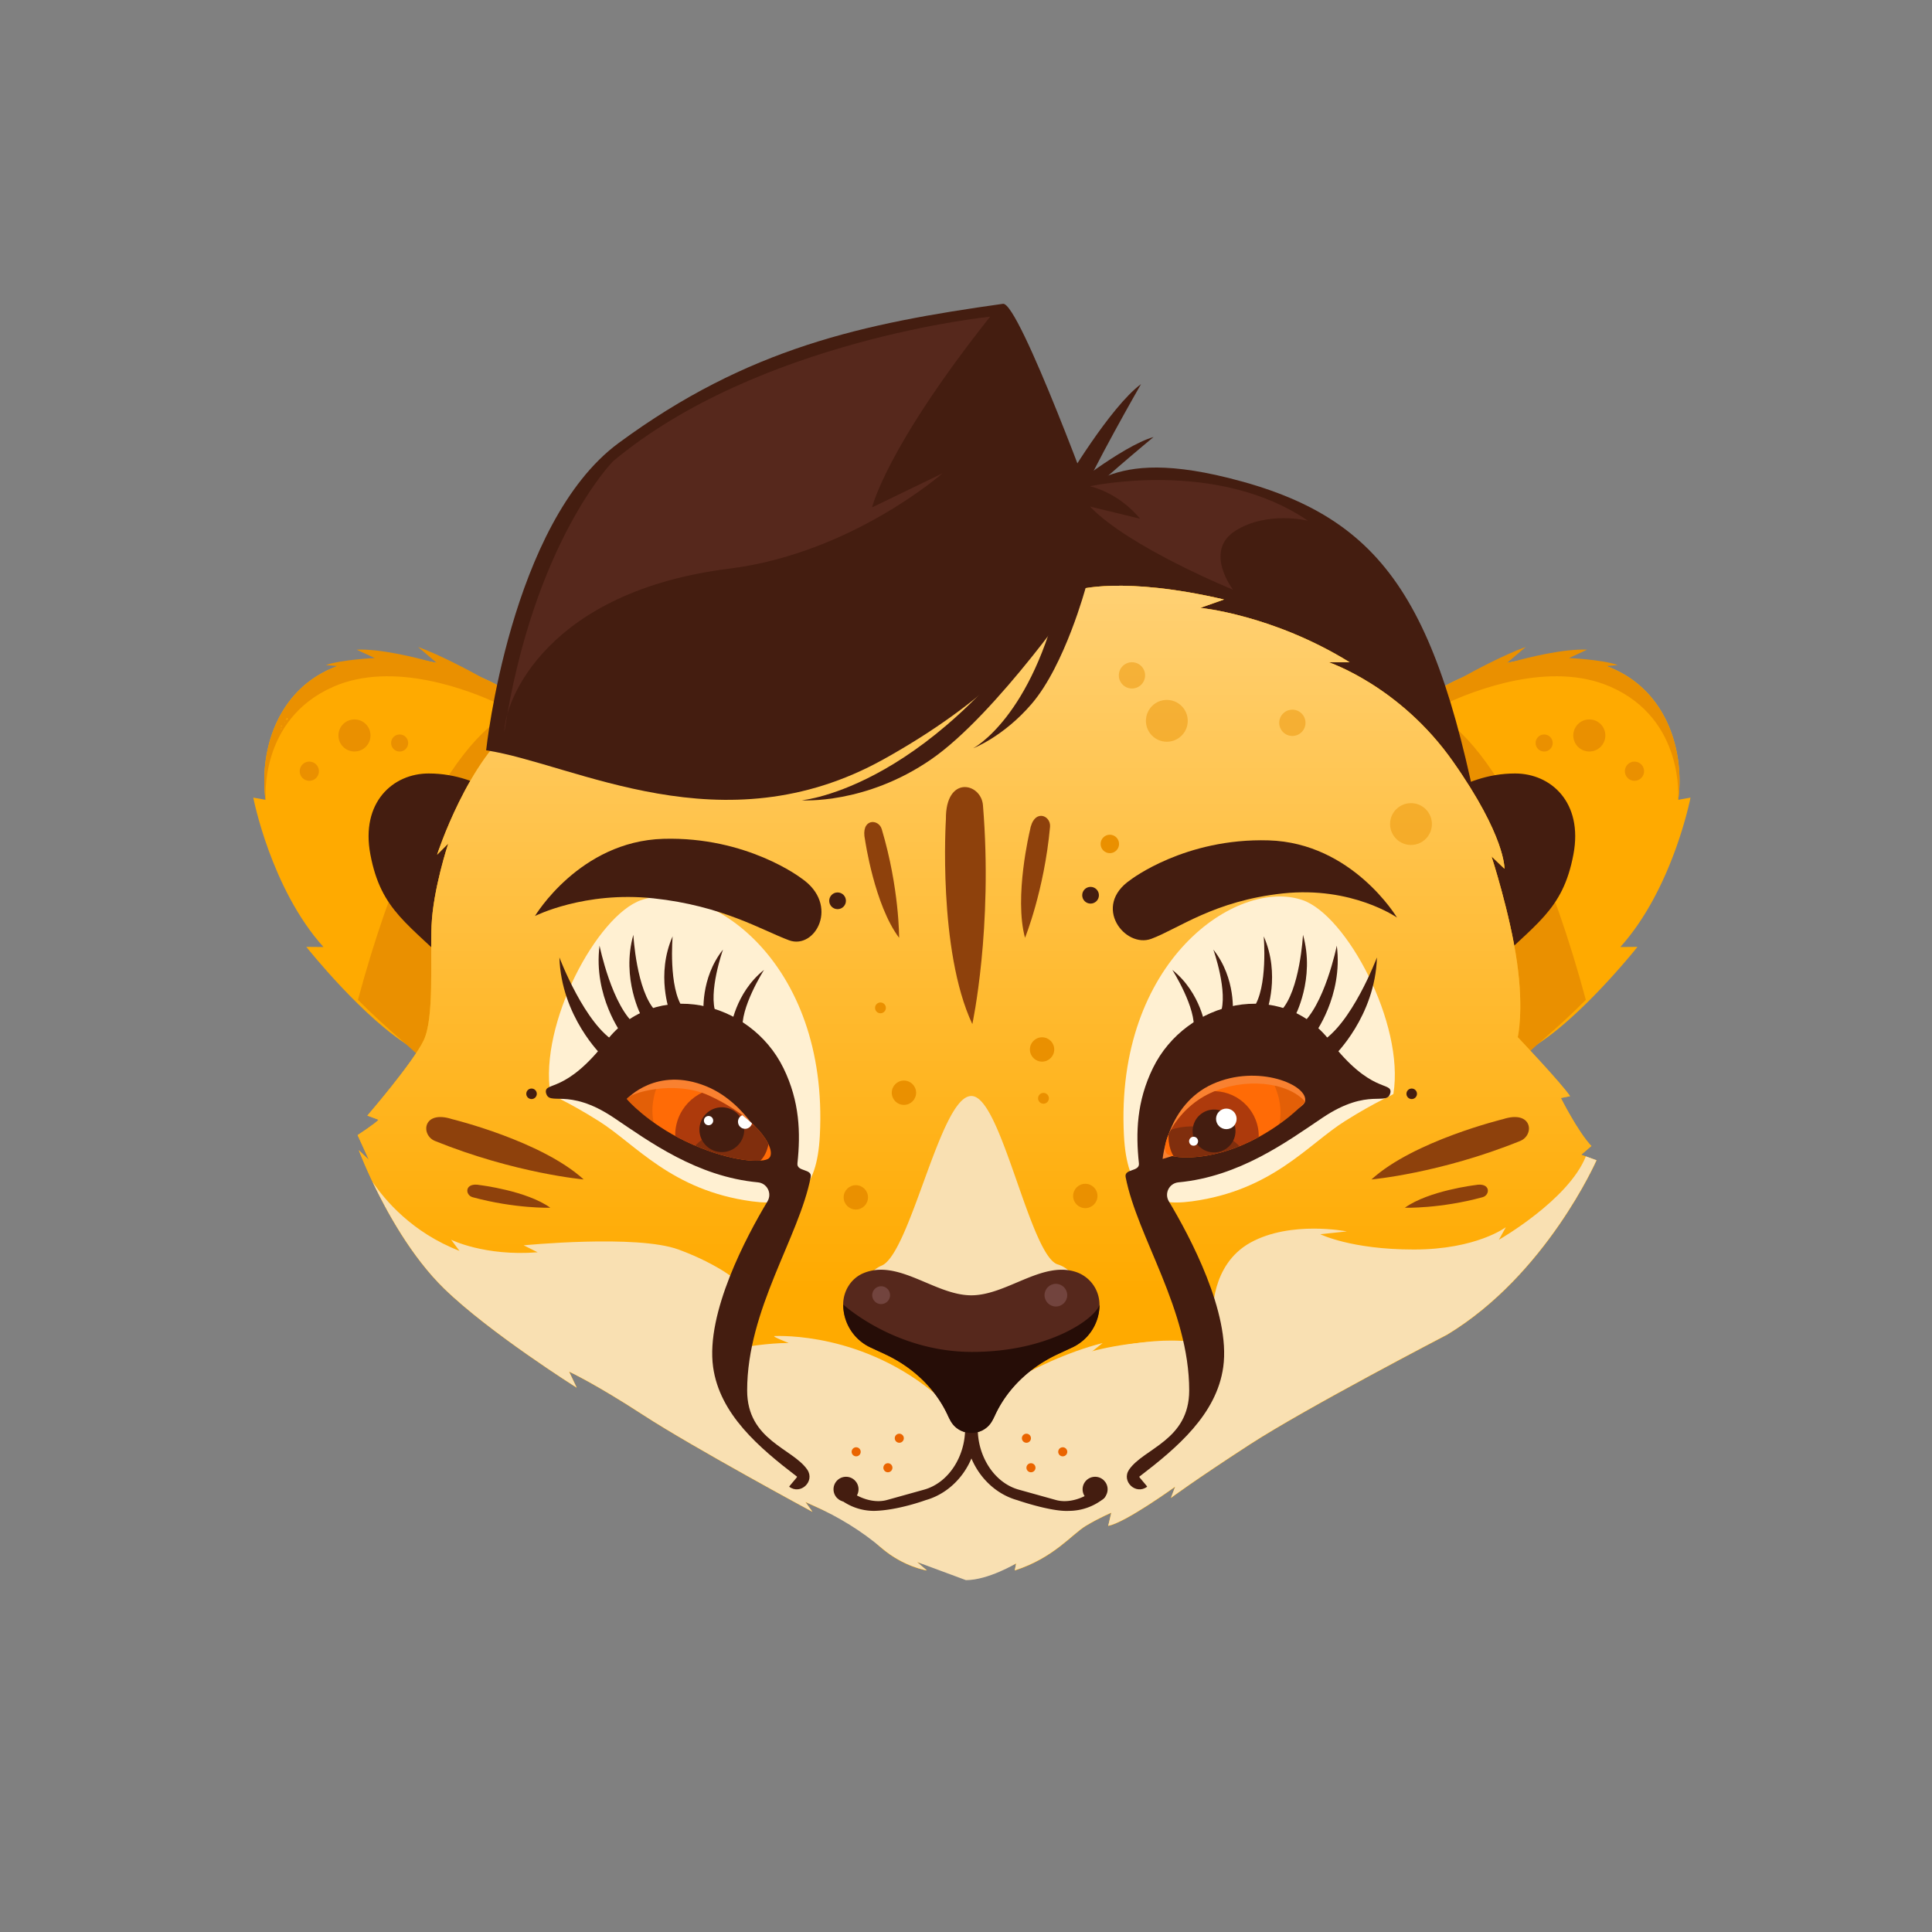 <svg xmlns="http://www.w3.org/2000/svg" xmlns:xlink="http://www.w3.org/1999/xlink" viewBox="0 0 400 400">
  <rect x="0" y="0" width="400" height="400" fill="#808080" stroke="none"/>
  <path fill="#FA0" d="M103.36 142.07s-13.58-8.05-29.07-5.34c-15.49 2.7-20.85 16.9-19.33 28.86l-2.52-.45s3.64 18.83 14.53 30.93l-3.55-.03s12.13 15.3 22.24 21.09c10.11 5.76 17.7-75.06 17.7-75.06z"/>
  <path fill="#EA9000" d="M69.83 137.91c-1.4-.12-2.35-.23-2.35-.23 3.46-1.15 10.11-1.44 10.11-1.44l-3.75-1.73c4.92-.23 12.28 1.64 15.34 2.48.42.08.83.17 1.24.26l-3.87-3.31c4.56 1.66 10.46 4.8 13.42 6.45 2.16.95 3.4 1.69 3.4 1.69s-.12 1.3-.36 3.56c-5.75-2.68-21.56-8.91-33.99-3.46-15.5 6.79-14 23.46-14 23.46l-.06-.12c-1.34-10.73 2.85-23.2 14.87-27.61zM92.28 223.95l38.77-61.78s-1.25-8.93-18.8-15.2c-6.57-3.29-24.03 7.86-38.14 60.04 7.51 7.51 9.42 8.19 18.17 16.94z"/>
  <path fill="#EA9000" d="M73.25 140.9c.01.01.03.02.04.03-.01 0-.03.01-.03.01-.01-.01-.01-.02-.01-.04z"/>
  <path fill="#441D10" d="M107.55 168.05s-7.35-7.91-18.79-7.91c-7.38-.01-14.12 5.95-12.08 16.76 2.23 11.82 7.98 14.26 17.77 24.18l13.1-33.03z"/>
  <circle fill="#EA9000" cx="73.39" cy="152.27" r="3.32"/>
  <circle fill="#EA9000" cx="64.04" cy="159.67" r="1.99"/>
  <circle fill="#EA9000" cx="82.74" cy="153.83" r="1.77"/>
  <path fill="#FA0" d="M57.98 151.43c-.01.01-.02.02-.03.01-.01-.01-.02-.02-.01-.03.01-.01.02-.02.03-.01.01.01.01.03.01.03zM58.23 150.68c.02.02.03.04.01.06-.02.02-.04.03-.06.02-.02-.01-.03-.04-.01-.06.01-.03.03-.03.06-.02zM58.27 150.95c-.03.03-.07.04-.1.03a.078.078 0 0 1-.02-.1c.03-.03.07-.04.1-.03.04.02.05.07.02.1zM58.16 150.28c.03-.04.1-.06.14-.03.04.03.05.09.02.13-.03.04-.1.06-.14.03-.05-.03-.06-.09-.02-.13zM58.27 150.77c.01-.02.03-.02.05-.01.02.01.02.03.01.05-.01.02-.03.02-.05.01-.02-.01-.02-.03-.01-.05zM58.37 150.33c.02-.03.05-.03.07-.02.03.02.03.04.01.07-.02.03-.05.03-.07.02-.03-.02-.03-.04-.01-.07zM59.62 148.94c.01-.01.03-.01.03-.01.01.01.01.03 0 .03-.01.01-.03.01-.03.01-.01 0-.01-.02 0-.03zM59.19 149.03c.02-.02.04-.03.06-.01.02.02.03.04.01.06-.02.02-.04.03-.06.01-.03-.01-.03-.04-.01-.06zM59.46 149.13c-.01.01-.03.01-.03.01-.01-.01-.01-.03 0-.03.01-.01.03-.01.03-.01.01 0 .01.01 0 .03zM58.88 149.55c.01-.01.03-.02.03-.01.01.01.01.03 0 .03-.01.01-.03.02-.03.01s-.01-.03 0-.03zM58.94 149.59c.02-.03.05-.03.07-.01.03.02.03.05.01.07-.02.03-.05.03-.07.01-.02-.02-.03-.04-.01-.07zM59.52 148.96c-.04.06-.13.08-.19.03-.06-.04-.07-.14-.02-.2.03-.03.07-.05.1-.06-.01-.03-.01-.05.01-.07.03-.03.07-.04.1-.02.03.03.03.08.01.11-.01.01-.02.01-.03.02.06.05.07.13.02.19zM63.03 141.99c-.01-.02 0-.04.02-.05.02-.01.04 0 .05.02.01.02 0 .04-.02.05-.01.01-.04.01-.05-.02zM60.69 143.43c-.01-.02-.01-.04.02-.05.02-.01.04-.01.06.01.01.02.01.04-.02.05-.02.02-.05.01-.06-.01zM63.13 141.85c.01.01 0 .03-.01.03-.01.01-.03 0-.03-.01s0-.03.01-.03c.01-.01.02 0 .03.01zM60.42 143.67c-.01-.01 0-.02.01-.03s.02 0 .03.01c.01.01 0 .02-.01.03-.02.01-.03 0-.03-.01zM63.85 141.6c-.01-.01 0-.03.01-.03.01-.01.03 0 .03.01.01.01 0 .03-.01.03s-.03-.01-.03-.01zM299.08 142.07s13.58-8.05 29.07-5.34c15.49 2.7 20.85 16.9 19.33 28.86l2.52-.45s-3.64 18.83-14.53 30.93l3.55-.03s-12.13 15.3-22.24 21.09c-10.11 5.76-17.7-75.06-17.7-75.06z"/>
  <path fill="#EA9000" d="M332.61 137.91c1.4-.12 2.35-.23 2.35-.23-3.46-1.15-10.11-1.44-10.11-1.44l3.75-1.73c-4.92-.23-12.28 1.64-15.34 2.48-.42.08-.83.17-1.24.26l3.87-3.31c-4.56 1.66-10.46 4.8-13.42 6.45-2.16.95-3.4 1.69-3.4 1.69s.12 1.3.36 3.56c5.75-2.68 21.56-8.91 33.99-3.46 15.5 6.79 14 23.46 14 23.46l.06-.12c1.34-10.73-2.85-23.2-14.87-27.61zM310.16 223.95l-38.77-61.78s1.25-8.93 18.8-15.2c6.57-3.29 24.03 7.86 38.14 60.04-7.51 7.51-9.42 8.19-18.17 16.94z"/>
  <path fill="#EA9000" d="M329.19 140.9c-.01.01-.03.02-.04.03.01 0 .03.01.04.01v-.04z"/>
  <path fill="#441D10" d="M294.89 168.05s7.35-7.91 18.79-7.91c7.38-.01 14.12 5.95 12.08 16.76-2.23 11.82-7.98 14.26-17.77 24.18l-13.1-33.03z"/>
  <circle fill="#EA9000" cx="329.05" cy="152.27" r="3.32"/>
  <circle fill="#EA9000" cx="338.4" cy="159.67" r="1.99"/>
  <circle fill="#EA9000" cx="319.7" cy="153.83" r="1.77"/>
  <path fill="#441D10" d="M215.33 102.79c11.09 1.55 10.93-10.82 39.01-3.84 33.1 8.22 44.18 26.32 53.79 81.26l-105.79-46.82 12.99-30.6z"/>
  <path fill="#FA0" d="M223.09 122.13s9.24-2.92 30.33 1.99l-4.91 1.73s15.02 1.44 30.91 11.26h-4.33s14.73 4.91 25.7 20.51c10.98 15.59 10.69 22.24 10.69 22.24l-2.68-2.56s3.84 11.81 5.28 21.92c1.44 10.11.15 15.51.15 15.51s9.1 9.61 10.83 12.22l-1.9.38s3.5 6.97 6.31 9.94l-2.1 1.81 3.17 1.15s-10.38 23.69-30.91 36.1c0 0-29.21 15.17-40.89 22.75s-16.3 11.05-16.3 11.05l.87-2.31s-10.4 7.51-13.86 8.09l.64-2.7s-2.37.97-5.26 2.7c-2.89 1.73-6.65 6.65-14.73 9.24l.29-1.44s-5.78 2.6-10.4 2.6l-10.11-2.89 2.02 1.73s-7.8-1.15-13-8.67l-12.13-5.49 1.44 2.02s-24.88-13.44-34.97-20.01c-10.09-6.57-15.41-9.01-15.41-9.01l1.57 3.31s-18.06-11.37-27.44-20.51c-10.98-10.69-17.67-28.65-17.67-28.65l2.08 1.99-2.33-5.12s3.8-2.49 4.33-3.17l-2.31-.87s9.45-10.95 11.66-15.58c2.2-4.64 1.34-16.19 1.63-23.7.29-7.51 3.46-17.05 3.46-17.05l-2.31 2.31s6.45-19.93 16.95-27.44c10.49-7.51 114.77-26.58 114.77-26.58l.87-.8z"/>
  <path fill="#FA0" d="M223.09 122.13s9.24-2.92 30.33 1.99l-4.91 1.73s15.02 1.44 30.91 11.26h-4.33s14.73 4.91 25.7 20.51c10.98 15.59 10.69 22.24 10.69 22.24l-2.68-2.56s3.84 11.81 5.28 21.92c1.44 10.11.15 15.51.15 15.51s9.1 9.61 10.83 12.22l-1.9.38s3.5 6.97 6.31 9.94l-2.1 1.81 3.17 1.15s-10.38 23.69-30.91 36.1c0 0-29.21 15.17-40.89 22.75s-16.3 11.05-16.3 11.05l.87-2.31s-10.4 7.51-13.86 8.09l.64-2.7s-2.37.97-5.26 2.7c-2.89 1.73-6.65 6.65-14.73 9.24l.29-1.44s-5.78 2.6-10.4 2.6l-10.11-2.89 2.02 1.73s-7.8-1.15-13-8.67l-12.13-5.49 1.44 2.02s-24.88-13.44-34.97-20.01c-10.09-6.57-15.41-9.01-15.41-9.01l1.57 3.31s-18.06-11.37-27.44-20.51c-10.98-10.69-17.67-28.65-17.67-28.65l2.08 1.99-2.33-5.12s3.8-2.49 4.33-3.17l-2.31-.87s9.45-10.95 11.66-15.58c2.2-4.64 1.34-16.19 1.63-23.7.29-7.51 3.46-17.05 3.46-17.05l-2.31 2.31s6.45-19.93 16.95-27.44c10.49-7.51 114.77-26.58 114.77-26.58l.87-.8z"/>
  <linearGradient id="a" gradientUnits="userSpaceOnUse" x1="202.287" y1="326.302" x2="202.287" y2="121.265">
    <stop offset=".289" stop-color="#fff" stop-opacity="0"/>
    <stop offset="1" stop-color="#fff" stop-opacity=".87"/>
  </linearGradient>
  <path opacity=".52" fill="url(#a)" d="M223.09 122.13s9.24-2.92 30.33 1.99l-4.91 1.73s15.02 1.44 30.91 11.26h-4.33s14.73 4.91 25.7 20.51c10.98 15.59 10.69 22.24 10.69 22.24l-2.68-2.56s3.84 11.81 5.28 21.92c1.44 10.11.15 15.51.15 15.51s9.1 9.61 10.83 12.22l-1.9.38s3.5 6.97 6.31 9.94l-2.1 1.81 3.17 1.15s-10.38 23.69-30.91 36.1c0 0-29.21 15.17-40.89 22.75s-16.3 11.05-16.3 11.05l.87-2.31s-10.4 7.51-13.86 8.09l.64-2.7s-2.37.97-5.26 2.7c-2.89 1.73-6.65 6.65-14.73 9.24l.29-1.44s-5.78 2.6-10.4 2.6l-10.11-2.89 2.02 1.73s-7.8-1.15-13-8.67l-12.13-5.49 1.44 2.02s-24.88-13.44-34.97-20.01c-10.09-6.57-15.41-9.01-15.41-9.01l1.57 3.31s-18.06-11.37-27.44-20.51c-10.98-10.69-17.67-28.65-17.67-28.65l2.08 1.99-2.33-5.12s3.8-2.49 4.33-3.17l-2.31-.87s9.45-10.95 11.66-15.58c2.2-4.64 1.34-16.19 1.63-23.7.29-7.51 3.46-17.05 3.46-17.05l-2.31 2.31s6.45-19.93 16.95-27.44c10.49-7.51 114.77-26.58 114.77-26.58l.87-.8z"/>
  <g fill="#F9E0B2">
    <path d="M329.47 237.25l-.03-.03c-.02.03-.04.06-.06.1l.09-.07zM328.33 239.42c-3.61 9.04-18 17.26-18 17.26l1.44-2.6s-6.07 4.62-19.07 4.62-19.35-3.17-19.35-3.17l5.49-.58s-11.55-2.31-19.93 2.31c-8.38 4.62-7.8 15.02-7.8 15.02l-4.62 5.49c-10.11-1.15-21.09 2.6-21.09 2.6l2.89-2.31c-14.73 3.75-28.31 13.86-28.31 13.86l-5.49-2.6c-15.59-13.57-33.22-12.71-34.08-12.71-.87 0 2.89 1.44 2.89 1.44-4.33 0-9.24.87-9.24.87l-.87-13.28s-4.04-3.75-12.71-6.94c-8.67-3.17-32.06-.87-32.06-.87l2.89 1.44c-10.98.87-17.91-2.6-17.91-2.6l1.73 2.31c-9.81-3.8-15.46-10.53-18-14.29 2.95 6.2 8.07 15.51 14.82 22.09 9.38 9.14 27.44 20.51 27.44 20.51l-1.57-3.31s5.32 2.44 15.41 9.01S168.2 313 168.2 313l-1.44-2.02 1.83.82c5.03 2.27 9.79 5.16 13.99 8.74 4.56 3.88 9.31 4.59 9.31 4.59l-2.02-1.73 10.11 3.75c4.62 0 10.4-3.46 10.4-3.46l-.29 1.44c8.09-2.6 11.84-7.51 14.73-9.24s5.26-2.7 5.26-2.7l-.64 2.7c3.46-.58 13.86-8.09 13.86-8.09l-.87 2.31s4.62-3.46 16.3-11.05c11.68-7.58 40.89-22.75 40.89-22.75 20.53-12.41 30.91-36.1 30.91-36.1l-2.21-.8.01.01z"/>
  </g>
  <path fill="#FFF0D2" d="M169.74 235.09c-.61 11.74-5.22 14.84-14.1 13.63-16.64-2.27-23.99-11.78-31.66-16.61-6.63-4.17-10-5.42-10.03-5.64-2.35-14.57 9.72-36.98 18.8-40.11 13.55-4.67 38.87 12.53 36.99 48.73z"/>
  <path fill="#F9E0B2" d="M198.88 296.65s14.57-21.09 49.35-18.8c0 0-6.43 42.3-47.47 42.3-32.9 0-54.42-29.85-51.23-40.47-.01 0 34.78-5.9 49.35 16.97z"/>
  <path fill="#441D10" d="M165.9 181.83c8.07 5.47 2.89 14.87-2.55 12.84-5.6-2.08-13.78-7.15-28.07-8.68s-24.52 3.66-24.52 3.66 9.22-15.47 26.57-15.98c17.34-.5 28.57 8.16 28.57 8.16z"/>
  <path fill="#F9E0B2" stroke="#F9E0B2" stroke-width=".351" stroke-miterlimit="10" d="M223.09 267.58c0-2.6-1.7-4.89-4.18-5.64-5.8-1.77-11.8-34.85-17.8-34.85-6.24 0-12.48 32.6-18.5 35.1-2.15.89-3.48 3.07-3.48 5.4 0 3.16 1.84 6.03 4.7 7.36l2.45 1.14c4.67 2.17 8.61 5.79 10.77 10.47.16.33.32.66.5.99 1.53 2.76 5.59 2.76 7.13 0 .18-.32.35-.66.5-.99 2.16-4.68 6.1-8.3 10.77-10.47l2.45-1.14a8.129 8.129 0 0 0 4.69-7.37z"/>
  <path fill="#56281C" d="M227.63 270.1c0-3.13-2.05-5.89-5.05-6.81-7-2.13-14.24 4.89-21.48 4.89-7.53 0-15.06-7.6-22.32-4.59-2.59 1.08-4.21 3.7-4.21 6.51a9.8 9.8 0 0 0 5.68 8.89l2.95 1.37c5.64 2.61 10.39 6.99 13 12.63.18.4.38.8.6 1.19 1.85 3.33 6.74 3.33 8.6 0 .22-.39.42-.79.6-1.19 2.61-5.64 7.36-10.01 13-12.63l2.95-1.37a9.778 9.778 0 0 0 5.68-8.89z"/>
  <path fill="#FA0" d="M171 310.86l.03.06.04.02a.572.572 0 0 0-.07-.08z"/>
  <g fill="#441D10">
    <path d="M124.64 218.55s-8.44-8.07-8.82-20.32c0 0 5.31 14.08 11.83 17.63l-3.01 2.69zM128.83 214.22s-6.04-7.99-4.7-18.43c0 0 2.57 12.65 7.62 16.56l-2.92 1.87zM132.87 210.55s-4.32-7.91-1.74-17.01c0 0 .61 11.61 4.59 15.74l-2.85 1.27zM138.67 209.52s-2.92-7.73.59-15.66c0 0-.92 10.61 2.16 14.87l-2.75.79zM145.69 209.93s-.79-7.29 4-13.33c0 0-3.16 8.91-1.45 13.26l-2.55.07zM151.29 212.9s.87-7.29 6.89-12.09c0 0-5.08 7.98-4.4 12.59l-2.49-.5z"/>
  </g>
  <path fill="#441D10" d="M113.02 226.15c.63 3.13 4.39-1.25 14.12 5.3 7.34 4.94 17.16 12.16 29.77 13.34 1.92.18 2.98 2.29 1.99 3.94-4.31 7.18-12.81 23.08-11.26 34.29 1.36 9.79 9.52 16.7 17.39 22.72.09.06-1.71 2.01-1.63 2.07 2.34 1.77 5.38-1.11 3.74-3.53-3.01-4.43-12.45-6.06-12.45-16.4 0-16.8 10.74-31.7 13.16-44.18.34-1.78-2.94-1.06-2.75-2.84.67-6.27.48-12.81-2.89-19.71-6.89-14.1-26.63-18.65-36.66-5.64-8.45 10.95-12.77 8.39-12.53 10.64z"/>
  <path fill="#F98130" d="M158.93 238.07s-4.11-9.65-12.69-13.16c-10.34-4.23-16.45 2.62-16.45 2.62l29.14 10.54z"/>
  <defs>
    <path id="b" d="M146.71 226.79c-7.17-3.26-16.45-.47-16.92.74-.05.13 4.52 5.11 12.03 8.7 8.57 4.11 15.44 4.6 17.13 3.74 2.29-1.14-1.37-8.23-12.24-13.18z"/>
  </defs>
  <clipPath id="c">
    <use xlink:href="#b" overflow="visible"/>
  </clipPath>
  <path clip-path="url(#c)" fill="#FF6B06" d="M158.1 217.57c-4.57-3.03-12.44-4.27-19.85-3.21-6.83.97-11.75 12.03-12.77 18.25.14 3.36 7.38 3.96 10.04 6.89 5.31 5.84 8.31 8 15.16 8.37 3.98.21 8.69-.84 14.03-6.24 4.58-4.65 7.14-14.95-6.61-24.06z"/>
  <defs>
    <path id="d" d="M146.71 226.79c-7.17-3.26-16.45-.47-16.92.74-.05.13 4.52 5.11 12.03 8.7 8.57 4.11 15.44 4.6 17.13 3.74 2.29-1.14-1.37-8.23-12.24-13.18z"/>
  </defs>
  <clipPath id="e">
    <use xlink:href="#d" overflow="visible"/>
  </clipPath>
  <path opacity=".15" clip-path="url(#e)" fill="#441D10" d="M139.36 218.93s-6.52 7.82-3.47 15.21c3.04 7.38-18.24-8.69-18.24-8.69l21.71-6.52z"/>
  <defs>
    <path id="f" d="M146.71 226.79c-7.17-3.26-16.45-.47-16.92.74-.05.13 4.52 5.11 12.03 8.7 8.57 4.11 15.44 4.6 17.13 3.74 2.29-1.14-1.37-8.23-12.24-13.18z"/>
  </defs>
  <clipPath id="g">
    <use xlink:href="#f" overflow="visible"/>
  </clipPath>
  <path clip-path="url(#g)" fill="#AD3A0C" d="M159.15 236.61c-.87 5.31-5.47 6.36-10.77 5.48s-9.33-3.33-8.46-8.64 5.89-8.91 11.19-8.04 8.92 5.89 8.04 11.2z"/>
  <defs>
    <path id="h" d="M146.71 226.79c-7.17-3.26-16.45-.47-16.92.74-.05.13 4.52 5.11 12.03 8.7 8.57 4.11 15.44 4.6 17.13 3.74 2.29-1.14-1.37-8.23-12.24-13.18z"/>
  </defs>
  <clipPath id="i">
    <use xlink:href="#h" overflow="visible"/>
  </clipPath>
  <path opacity=".42" clip-path="url(#i)" fill="#441D10" d="M142 239.58c1.56 1.29 3.8 2.09 6.37 2.51 5.31.87 9.91-.17 10.77-5.48.16-.96.17-1.91.04-2.82-.83-.3-1.7-.54-2.61-.69-5.87-.98-11.52 1.76-14.57 6.48z"/>
  <defs>
    <path id="j" d="M146.71 226.79c-7.17-3.26-16.45-.47-16.92.74-.05.13 4.52 5.11 12.03 8.7 8.57 4.11 15.44 4.6 17.13 3.74 2.29-1.14-1.37-8.23-12.24-13.18z"/>
  </defs>
  <clipPath id="k">
    <use xlink:href="#j" overflow="visible"/>
  </clipPath>
  <circle clip-path="url(#k)" fill="#441D10" cx="149.45" cy="233.89" r="4.64"/>
  <defs>
    <path id="l" d="M146.71 226.79c-7.17-3.26-16.45-.47-16.92.74-.05.13 4.52 5.11 12.03 8.7 8.57 4.11 15.44 4.6 17.13 3.74 2.29-1.14-1.37-8.23-12.24-13.18z"/>
  </defs>
  <clipPath id="m">
    <use xlink:href="#l" overflow="visible"/>
  </clipPath>
  <circle clip-path="url(#m)" fill="#FFF" cx="154.26" cy="232.24" r="1.47"/>
  <defs>
    <path id="n" d="M146.71 226.79c-7.17-3.26-16.45-.47-16.92.74-.05.13 4.52 5.11 12.03 8.7 8.57 4.11 15.44 4.6 17.13 3.74 2.29-1.14-1.37-8.23-12.24-13.18z"/>
  </defs>
  <clipPath id="o">
    <use xlink:href="#n" overflow="visible"/>
  </clipPath>
  <circle clip-path="url(#o)" fill="#FFF" cx="146.7" cy="232.01" r=".96"/>
  <path fill="#FFF0D2" d="M232.7 235.09c.61 11.74 5.22 14.84 14.1 13.63 16.64-2.27 23.99-11.78 31.66-16.61 6.63-4.17 10-5.42 10.03-5.64 2.35-14.57-9.72-36.98-18.8-40.11-13.54-4.67-38.87 12.53-36.99 48.73z"/>
  <path fill="#F9E0B2" stroke="#F9E0B2" stroke-width=".351" stroke-miterlimit="10" d="M176.78 313.93l-.04.16.53.19c-.15-.11-.32-.23-.49-.35z"/>
  <circle fill="#441D10" cx="110.05" cy="226.46" r="1.09"/>
  <g fill="#441D10">
    <path d="M276.26 218.55s8.44-8.07 8.82-20.32c0 0-5.31 14.08-11.83 17.63l3.01 2.69zM272.07 214.22s6.04-7.99 4.7-18.43c0 0-2.57 12.65-7.62 16.56l2.92 1.87zM268.03 210.55s4.32-7.91 1.74-17.01c0 0-.61 11.61-4.59 15.74l2.85 1.27zM262.23 209.52s2.92-7.73-.59-15.66c0 0 .92 10.61-2.16 14.87l2.75.79zM255.21 209.93s.79-7.29-4-13.33c0 0 3.16 8.91 1.45 13.26l2.55.07zM249.61 212.9s-.87-7.29-6.89-12.09c0 0 5.08 7.98 4.4 12.59l2.49-.5z"/>
  </g>
  <path fill="#441D10" d="M287.88 226.15c-.63 3.13-4.39-1.25-14.12 5.3-7.34 4.94-17.16 12.16-29.77 13.34-1.92.18-2.98 2.29-1.99 3.94 4.31 7.18 12.81 23.08 11.26 34.29-1.36 9.79-9.52 16.7-17.39 22.72-.09.06 1.71 2.01 1.63 2.07-2.34 1.77-5.38-1.11-3.74-3.53 3.01-4.43 12.45-6.06 12.45-16.4 0-16.8-10.74-31.7-13.16-44.18-.34-1.78 2.94-1.06 2.75-2.84-.67-6.27-.48-12.81 2.89-19.71 6.89-14.1 26.63-18.65 36.66-5.64 8.45 10.95 12.77 8.39 12.53 10.64z"/>
  <path fill="#F98130" d="M240.71 239.95s.93-11.27 10.34-15.51c9.4-4.23 19.97.21 19.14 3.63-.82 3.41-29.48 11.88-29.48 11.88z"/>
  <defs>
    <path id="p" d="M250.58 226.32c7.05-3.29 15.98-2.35 19.62 1.75.09.1-4.33 4.89-11.54 8.34-8.21 3.94-15.17 3.48-16.8 2.66-2.19-1.11 1.27-9.28 8.72-12.75z"/>
  </defs>
  <clipPath id="q">
    <use xlink:href="#p" overflow="visible"/>
  </clipPath>
  <path clip-path="url(#q)" fill="#FF6B06" d="M243.07 218.52c4.37-2.9 11.93-4.08 19.03-3.07 6.54.94 11.26 11.54 12.24 17.49-.13 3.22-7.08 3.8-9.62 6.6-5.08 5.61-7.96 7.67-14.53 8.02-3.81.2-8.33-.8-13.44-5.98-4.41-4.46-6.86-14.32 6.32-23.06z"/>
  <defs>
    <path id="r" d="M250.58 226.32c7.05-3.29 15.98-2.35 19.62 1.75.09.1-4.33 4.89-11.54 8.34-8.21 3.94-15.17 3.48-16.8 2.66-2.19-1.11 1.27-9.28 8.72-12.75z"/>
  </defs>
  <clipPath id="s">
    <use xlink:href="#r" overflow="visible"/>
  </clipPath>
  <path opacity=".15" clip-path="url(#s)" fill="#441D10" d="M261.02 219.82s6.24 7.49 3.33 14.57 17.48-8.33 17.48-8.33l-20.81-6.24z"/>
  <defs>
    <path id="t" d="M250.58 226.32c7.05-3.29 15.98-2.35 19.62 1.75.09.1-4.33 4.89-11.54 8.34-8.21 3.94-15.17 3.48-16.8 2.66-2.19-1.11 1.27-9.28 8.72-12.75z"/>
  </defs>
  <clipPath id="u">
    <use xlink:href="#t" overflow="visible"/>
  </clipPath>
  <path clip-path="url(#u)" fill="#AD3A0C" d="M242.05 236.76c.84 5.09 5.24 6.09 10.33 5.26 5.09-.83 8.94-3.19 8.11-8.28-.83-5.09-5.64-8.54-10.73-7.7-5.09.83-8.54 5.64-7.71 10.72z"/>
  <g>
    <defs>
      <path id="v" d="M250.58 226.32c7.05-3.29 15.98-2.35 19.62 1.75.09.1-4.33 4.89-11.54 8.34-8.21 3.94-15.17 3.48-16.8 2.66-2.19-1.11 1.27-9.28 8.72-12.75z"/>
    </defs>
    <clipPath id="w">
      <use xlink:href="#v" overflow="visible"/>
    </clipPath>
    <path opacity=".42" clip-path="url(#w)" fill="#441D10" d="M258.49 239.61c-1.5 1.24-3.65 2-6.1 2.41-5.09.84-9.49-.17-10.33-5.26-.15-.92-.16-1.83-.04-2.71.8-.29 1.63-.52 2.49-.66 5.65-.92 11.06 1.7 13.98 6.22z"/>
  </g>
  <g>
    <defs>
      <path id="x" d="M250.58 226.32c7.05-3.29 15.98-2.35 19.62 1.75.09.1-4.33 4.89-11.54 8.34-8.21 3.94-15.17 3.48-16.8 2.66-2.19-1.11 1.27-9.28 8.72-12.75z"/>
    </defs>
    <clipPath id="y">
      <use xlink:href="#x" overflow="visible"/>
    </clipPath>
    <ellipse transform="rotate(-80.781 251.354 234.155)" clip-path="url(#y)" fill="#441D10" cx="251.35" cy="234.16" rx="4.44" ry="4.44"/>
  </g>
  <g>
    <defs>
      <path id="z" d="M250.58 226.32c7.05-3.29 15.98-2.35 19.62 1.75.09.1-4.33 4.89-11.54 8.34-8.21 3.94-15.17 3.48-16.8 2.66-2.19-1.11 1.27-9.28 8.72-12.75z"/>
    </defs>
    <clipPath id="A">
      <use xlink:href="#z" overflow="visible"/>
    </clipPath>
    <circle clip-path="url(#A)" fill="#FFF" cx="253.9" cy="231.65" r="2.13"/>
  </g>
  <g>
    <defs>
      <path id="B" d="M250.58 226.32c7.05-3.29 15.98-2.35 19.62 1.75.09.1-4.33 4.89-11.54 8.34-8.21 3.94-15.17 3.48-16.8 2.66-2.19-1.11 1.27-9.28 8.72-12.75z"/>
    </defs>
    <clipPath id="C">
      <use xlink:href="#B" overflow="visible"/>
    </clipPath>
    <circle clip-path="url(#C)" fill="#FFF" cx="247.12" cy="236.28" r=".93"/>
  </g>
  <circle fill="#441D10" cx="292.28" cy="226.46" r="1.09"/>
  <circle opacity=".45" fill="#EA9000" cx="241.58" cy="149.24" r="4.33"/>
  <circle fill="#EA9000" cx="215.75" cy="217.28" r="2.52"/>
  <circle fill="#EA9000" cx="216.04" cy="227.39" r="1.12"/>
  <circle fill="#EA9000" cx="182.29" cy="208.67" r="1.12"/>
  <circle fill="#EA9000" cx="224.7" cy="247.61" r="2.52"/>
  <circle fill="#EA9000" cx="177.19" cy="247.9" r="2.52"/>
  <circle fill="#EA9000" cx="187.15" cy="226.24" r="2.52"/>
  <circle opacity=".45" fill="#EA9000" cx="292.13" cy="170.61" r="4.33"/>
  <circle opacity=".45" fill="#EA9000" cx="267.57" cy="149.65" r="2.72"/>
  <g>
    <path fill="#EA9000" d="M174.87 252c0 .02.01.03.03.03.02 0 .03-.01.03-.03s-.01-.03-.03-.03c-.01-.01-.03.01-.03.03z"/>
  </g>
  <g>
    <path fill="#441D10" d="M227.55 107.87s-2.35 25.85-44.65 49.35c-33.37 18.54-63.92.94-82.25-1.88 0 0 4.96-47.06 27.42-63.61 26.79-19.74 50.6-24.76 79.59-28.83 3.35-.46 19.89 44.97 19.89 44.97z"/>
  </g>
  <path fill="#441D10" d="M224.07 122.04s-17.67 25.79-31.3 35.19c-13.63 9.4-26.79 8.46-26.79 8.46s27.73-2.35 54.52-44.65 5.26-1.75 3.57 1z"/>
  <path fill="#441D10" d="M224.82 121.52s-4.33 16.18-11.24 24.22c-5.83 6.79-12.09 9.18-12.09 9.18s12.21-6.33 18.13-32.73c5.93-26.41 5.56-2.39 5.2-.67zM220.03 102.23s12.22-9.87 18.8-11.75c0 0-13.63 11.28-17.39 15.51s-1.41-3.76-1.41-3.76z"/>
  <path fill="#441D10" d="M220.45 100.12s9.35-15.84 15.79-20.6c0 0-10.31 17.96-12.7 24.15-2.39 6.17-3.09-3.55-3.09-3.55z"/>
  <g>
    <path fill="#441D10" d="M221.31 312.81c-3.7.21-10.7-2.22-10.7-2.22-6.31-1.77-10.72-8-10.72-14.71h2.55c0 5.52 3.3 11.09 8.5 12.54l7.64 2.13c2.78.78 6.02-.4 8.32-2.32.5-.42 1.23-.38 1.69.1.54.55.49 1.47-.11 1.95a11.528 11.528 0 0 1-7.17 2.53z"/>
  </g>
  <g>
    <path fill="#441D10" d="M180.94 312.81c4.9-.08 10.7-2.22 10.7-2.22 6.31-1.77 10.72-8 10.72-14.71h-2.55c0 5.52-3.3 11.09-8.5 12.54l-7.64 2.13c-2.78.78-6.02-.4-8.32-2.32a1.23 1.23 0 0 0-1.69.1c-.54.55-.49 1.47.11 1.95 2.04 1.64 4.58 2.53 7.17 2.53z"/>
  </g>
  <circle fill="#EA6400" cx="177.26" cy="300.58" r=".94"/>
  <circle fill="#EA6400" cx="183.83" cy="303.88" r=".94"/>
  <circle fill="#EA6400" cx="186.19" cy="297.77" r=".94"/>
  <g fill="#EA6400">
    <circle cx="220.03" cy="300.58" r=".94"/>
    <circle cx="213.45" cy="303.88" r=".94"/>
    <circle cx="212.51" cy="297.77" r=".94"/>
  </g>
  <g>
    <path fill="#441D10" d="M234.08 182.15c-8.07 5.47-1.16 14.25 4.29 12.22 5.6-2.08 12.97-7.87 27.26-9.4 14.29-1.53 23.6 5 23.6 5s-9.22-15.47-26.57-15.98c-17.35-.52-28.58 8.16-28.58 8.16z"/>
  </g>
  <path fill="#56281C" d="M126.91 95.51s-16.4 16.59-22.5 56.08c.04-6.66 8.93-29.14 46.54-33.85C176.29 114.57 195.13 98 195.13 98l-14.57 7.05s2.82-12.22 24.44-39.49c-.01.01-48.05 4.83-78.09 29.95zM225.67 100.67s26.26-5.78 45.12 7.14c0 0-8.46-2.1-15.04 2.1-6.59 4.2-.47 12.18-.47 12.18s-21.62-8.82-29.61-17.22l10.35 2.52c-.01 0-3.77-5.04-10.35-6.72z"/>
  <circle fill="#441D10" cx="175.16" cy="308.34" r="2.59"/>
  <circle fill="#441D10" cx="226.73" cy="308.34" r="2.59"/>
  <path fill="#260D07" d="M180.27 278.99l2.95 1.37c5.64 2.61 10.39 6.99 13 12.63.18.4.38.8.6 1.19 1.85 3.33 6.74 3.33 8.6 0 .22-.39.42-.79.6-1.19 2.61-5.64 7.36-10.01 13-12.63l2.95-1.37a9.806 9.806 0 0 0 5.68-8.89c-.86 2.89-10.42 9.8-26.41 9.8-15.98 0-26.64-9.8-26.64-9.8a9.752 9.752 0 0 0 5.67 8.89z"/>
  <circle fill="#72443E" cx="218.61" cy="268.15" r="2.35"/>
  <circle fill="#72443E" cx="182.43" cy="268.15" r="1.85"/>
  <g>
    <path fill="#8E410C" d="M93.61 231.71s18.49 4.49 27.23 12.48c0 0-14.17-1.25-30.77-7.96-3.02-1.22-2.57-6.5 3.54-4.52z"/>
  </g>
  <g>
    <path fill="#8E410C" d="M99.37 245.36s9.65 1.15 14.57 4.69c0 0-7.27.22-16.09-2.18-1.62-.44-1.71-3.14 1.52-2.51z"/>
  </g>
  <g>
    <path fill="#8E410C" d="M311.18 231.71s-18.49 4.49-27.23 12.48c0 0 14.17-1.25 30.77-7.96 3.04-1.22 2.58-6.5-3.54-4.52z"/>
  </g>
  <g>
    <path fill="#8E410C" d="M195.84 169.61s-1.72 27.1 5.47 42.42c0 0 4.29-19.84 2.2-45.32-.38-4.67-7.76-6.29-7.67 2.9z"/>
  </g>
  <g>
    <path fill="#8E410C" d="M213.22 171.99s-3.31 13.7-1 22.17c0 0 3.97-9.76 5.18-22.97.22-2.42-3.41-3.91-4.18.8z"/>
  </g>
  <g>
    <path fill="#8E410C" d="M179.1 173.9s1.94 13.49 7.05 20.26c0 0 .07-10.19-3.59-22.48-.66-2.25-4.45-2.28-3.46 2.22z"/>
  </g>
  <g>
    <path fill="#8E410C" d="M305.43 245.36s-9.65 1.15-14.57 4.69c0 0 7.27.22 16.09-2.18 1.62-.44 1.71-3.14-1.52-2.51z"/>
  </g>
  <circle fill="#441D10" cx="173.41" cy="186.5" r="1.73"/>
  <circle fill="#441D10" cx="225.79" cy="185.35" r="1.73"/>
  <circle opacity=".45" fill="#EA9000" cx="234.36" cy="139.83" r="2.72"/>
  <circle fill="#EA9000" cx="229.78" cy="174.73" r="1.91"/>
</svg>